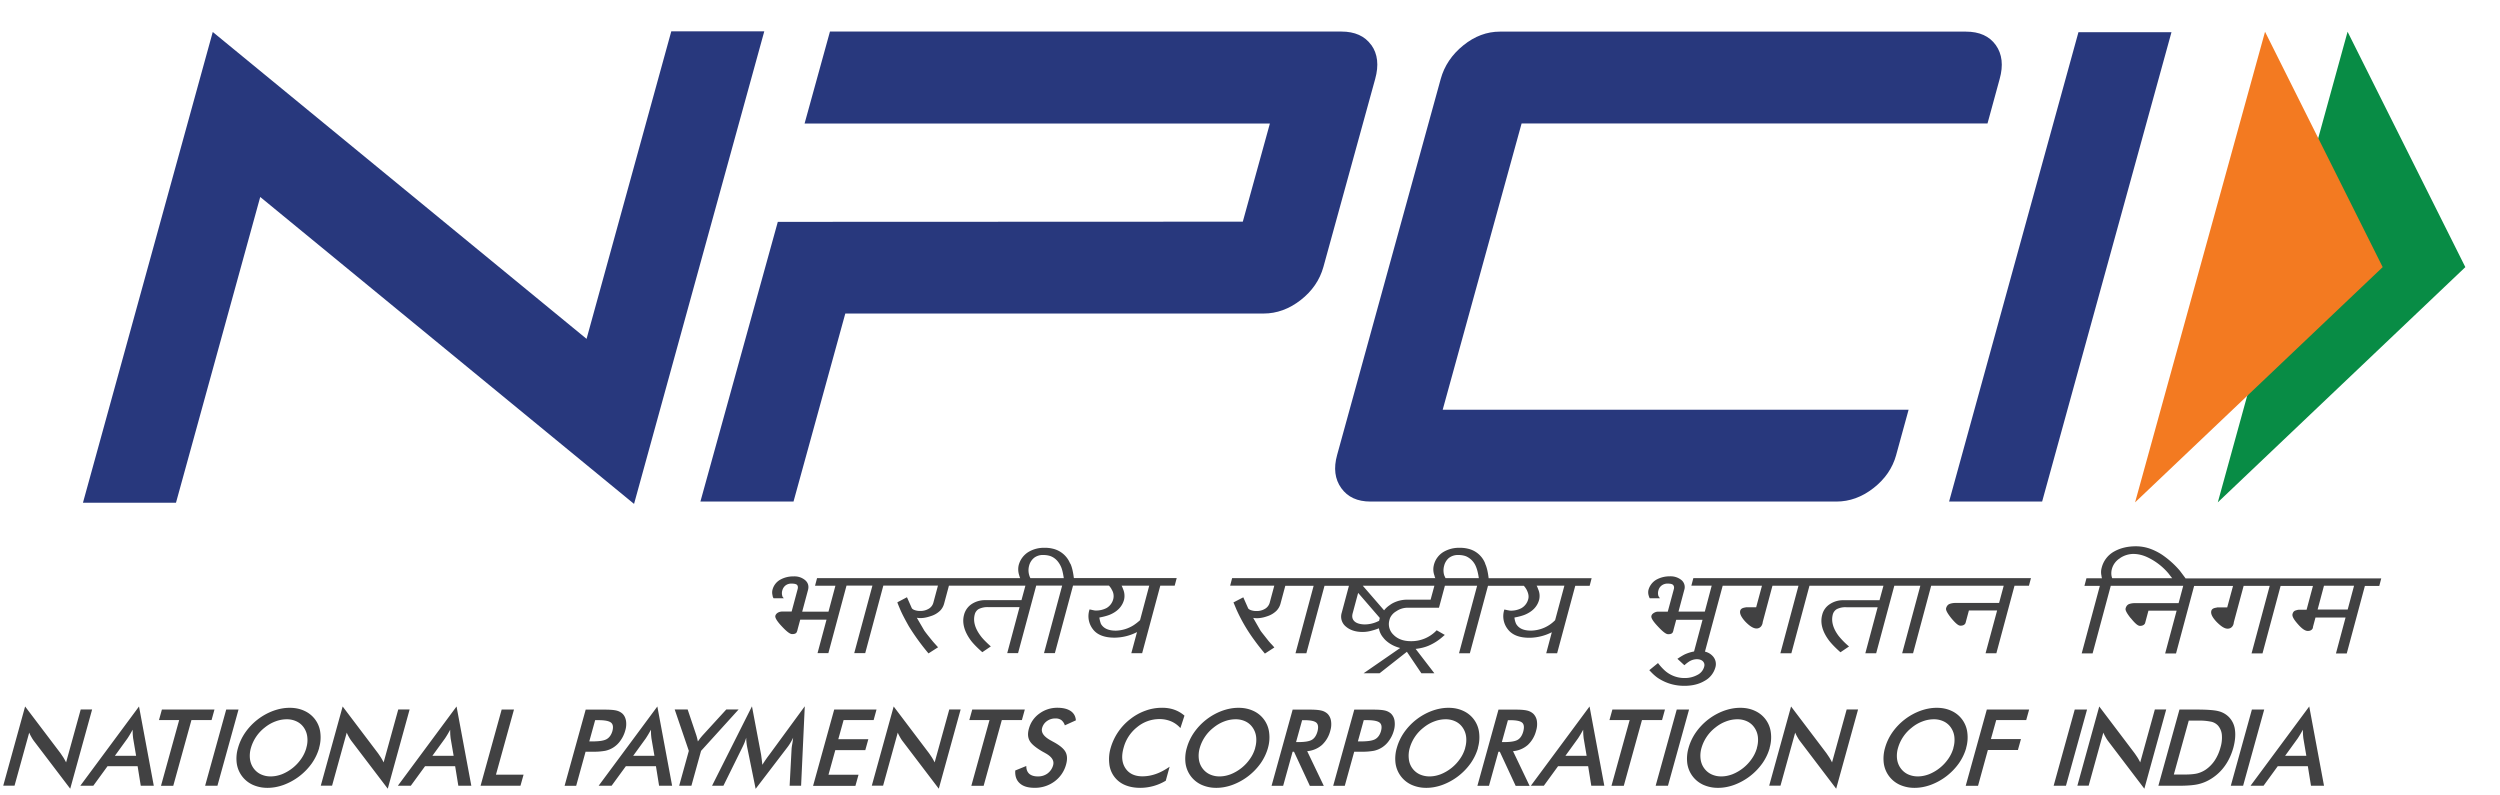 <svg width="66" height="21" viewBox="0 0 66 21" fill="none" xmlns="http://www.w3.org/2000/svg">
    <g clip-path="url(#262bjzbt1a)">
        <path d="M50.06 12.01c-.096.348-.297.64-.602.877-.304.237-.631.354-.975.354H36.18c-.344 0-.6-.117-.77-.354-.17-.236-.207-.529-.11-.876l2.735-9.926c.096-.348.295-.644.596-.887.3-.243.623-.363.967-.363H51.9c.357 0 .62.119.789.355.168.237.203.536.102.895L52.47 3.26h-12.3l-2.083 7.557h12.3l-.328 1.194.002-.001zM53.912 13.241h-2.456L54.871.85h2.456l-3.415 12.392zM20.177.827h-2.455l-2.237 8.119L5.617.844 2.19 13.272h2.456L6.87 5.2l9.869 8.103L20.177.827zM36.201 1.188c-.17-.236-.432-.355-.789-.355H21.911l-.67 2.428h12.284l-.715 2.591-12.276.005-2.043 7.383h2.458l1.367-4.963h11.045c.344 0 .67-.118.975-.354.304-.237.506-.53.602-.877l1.367-4.963c.1-.36.066-.66-.102-.895H36.2z" fill="#28387D"/>
        <path d="m61.976.838 3.109 6.214-6.535 6.21L61.976.838z" fill="#088C45"/>
        <path d="m59.797.838 3.106 6.214-6.537 6.21L59.797.838z" fill="#F37A21"/>
        <path d="m57.696 15.264-.15-.2a2.378 2.378 0 0 0-.466-.418 1.51 1.51 0 0 0-.336-.166 1.129 1.129 0 0 0-.357-.058c-.223 0-.418.048-.583.143a.677.677 0 0 0-.32.425.426.426 0 0 0-.005.21v.007c.003.016.006.036.013.06h-.41l-.053.2h.407l-.479 1.782h.288l.479-1.783h1.913l-.122.457h-1.168a.459.459 0 0 0-.13.021c-.05.016-.085.056-.1.116-.009.029-.004.085.124.248l.018.019c.11.135.182.196.237.196.08 0 .115-.034.133-.067l.09-.335h.744l-.303 1.13h.287l.478-1.783h1.027l-.154.568h-.263a.403.403 0 0 1-.046.01c-.064.012-.1.04-.11.081-.021.076.025.17.14.292.122.123.212.178.29.178.064 0 .114-.03.144-.09a.233.233 0 0 0 .02-.08l.259-.96h.688l-.479 1.783h.289l.478-1.782h.854l-.168.629H60.7a.247.247 0 0 0-.084.016c-.048.01-.079.042-.093.096-.016.057.027.139.139.266.106.122.192.182.264.182.056 0 .096-.018.12-.053a.08.08 0 0 0 .016-.052l.067-.25h.794l-.254.95h.285l.479-1.783h.38l.052-.2h-5.17v-.005zm4.451.199-.168.629h-.794l.168-.629h.794zm-6.178-.729a.634.634 0 0 1 .349-.11c.12 0 .24.027.36.081a1.635 1.635 0 0 1 .57.434l.029.038c.022.029.046.06.07.088h-1.585a.363.363 0 0 1-.014-.045c0-.005-.003-.011-.003-.013a.429.429 0 0 1 .008-.182.482.482 0 0 1 .218-.29h-.002zM44.651 15.461h.538l-.182.686h-.695l.152-.57a.242.242 0 0 0-.072-.262.455.455 0 0 0-.31-.1.72.72 0 0 0-.355.089.45.45 0 0 0-.208.272.294.294 0 0 0 .005.143l.003.01c.004.014.01.033.02.053l.006.012h.269l-.026-.037a.113.113 0 0 1-.014-.024.252.252 0 0 1 0-.146.234.234 0 0 1 .088-.132.255.255 0 0 1 .155-.048c.077 0 .127.012.148.04.022.026.028.063.016.108l-.16.593h-.268a.209.209 0 0 0-.09.028c-.043.024-.065.05-.073.082-.01.034 0 .1.171.281.17.184.236.204.27.204.042 0 .094-.004.12-.046a.258.258 0 0 0 .023-.076l.07-.259h.695l-.224.837a1.035 1.035 0 0 0-.256.082 1.824 1.824 0 0 0-.158.095l-.026.016.184.17.016-.013a.872.872 0 0 1 .093-.073.394.394 0 0 1 .216-.073c.075 0 .131.02.167.058.036.04.048.087.03.145a.34.34 0 0 1-.182.214.69.69 0 0 1-.33.08.778.778 0 0 1-.519-.191 1.367 1.367 0 0 1-.173-.187l-.014-.017-.23.188.017.017c.085.092.161.158.232.203.206.129.427.193.679.193.205 0 .384-.043.53-.13a.58.58 0 0 0 .285-.35.307.307 0 0 0-.076-.313.399.399 0 0 0-.197-.11l.468-1.74h1.037l-.153.568h-.26l-.022.005c-.011.001-.018.003-.027.005-.04.008-.096.025-.112.081-.02.075.025.17.137.292.117.12.213.178.293.178a.153.153 0 0 0 .141-.088.202.202 0 0 0 .023-.082l.257-.959h.687l-.478 1.783h.29l.478-1.783h1.953l-.104.383h-.95a.62.62 0 0 0-.356.1.465.465 0 0 0-.207.286c-.057.214.003.444.186.685.064.082.162.184.283.291l.013.012.226-.153-.023-.02a2.014 2.014 0 0 1-.25-.257c-.15-.2-.201-.39-.156-.564a.236.236 0 0 1 .105-.144.505.505 0 0 1 .252-.051h.828l-.325 1.215h.286l.479-1.783h.687l-.48 1.783h.288l.478-1.783h1.915l-.122.455h-1.17a.438.438 0 0 0-.128.023c-.05.016-.085.056-.101.117-.008.03 0 .092.14.266.116.138.185.194.24.194.064 0 .108-.02.132-.067l.09-.335h.745l-.305 1.13h.285l.479-1.783h.381l.053-.2h-8.913l-.053.2v-.002zM39.21 14.879a.637.637 0 0 0-.455-.393.86.86 0 0 0-.22-.024.8.8 0 0 0-.437.115.557.557 0 0 0-.246.349.46.46 0 0 0 .016.264c.005.02.01.043.024.072h-5.364l-.052.2h1.165l-.12.447a.274.274 0 0 1-.117.159.42.42 0 0 1-.237.063.414.414 0 0 1-.152-.026c-.054-.023-.064-.044-.067-.053l-.125-.283-.26.135.012.026.069.165a4.38 4.38 0 0 0 .479.816c.076.106.16.212.257.328l.013.016.25-.162-.018-.021c-.027-.03-.051-.058-.074-.08l-.057-.065-.108-.137c-.043-.055-.081-.101-.108-.14l-.194-.338c.114.021.242.004.38-.046a.608.608 0 0 0 .235-.142.43.43 0 0 0 .105-.183l.128-.476h.748l-.479 1.782h.287l.479-1.782h.645l-.19.71a.338.338 0 0 0 .11.367c.11.095.26.142.445.142a.9.9 0 0 0 .251-.039c.055-.014.112-.033.175-.058a.5.5 0 0 0 .118.25.6.6 0 0 0 .051.058l.005.005c.108.101.239.17.388.207l-.967.668h.422l.722-.568.383.568h.343l-.495-.644c.128-.014.239-.042.336-.082.143-.06.277-.146.41-.267l.024-.02-.215-.123-.012.013a.916.916 0 0 1-.67.275c-.195 0-.35-.058-.459-.17a.386.386 0 0 1-.118-.329c.004-.027.008-.048.014-.067a.344.344 0 0 1 .018-.053.395.395 0 0 1 .16-.17.525.525 0 0 1 .302-.094h.826l.156-.58h.851l-.478 1.783h.286l.479-1.782h.946a.514.514 0 0 1 .075.106c.048.096.061.174.042.244a.382.382 0 0 1-.18.24.586.586 0 0 1-.29.066.314.314 0 0 1-.063-.01c-.015-.001-.027-.005-.04-.008l-.04-.008-.02-.003-.004.02a.554.554 0 0 0 .097.5c.113.15.303.225.569.225h.013a1.329 1.329 0 0 0 .58-.146l-.148.556h.288l.479-1.782h.38l.052-.2H39.3c-.02-.172-.051-.3-.093-.384l.003-.002zm1.399.684a.522.522 0 0 0-.042-.102h.733l-.245.912a.911.911 0 0 1-.628.275h-.014c-.192 0-.32-.059-.389-.181a.532.532 0 0 1-.043-.164c.114-.021.205-.047.272-.073.205-.085.333-.218.381-.399a.433.433 0 0 0-.024-.27l-.001.002zm-2.355-.835a.387.387 0 0 1 .248-.076c.072 0 .137.011.197.032a.5.5 0 0 1 .269.282c.028.067.054.166.073.296h-.88l-.03-.065-.004-.01a.454.454 0 0 1-.002-.25.396.396 0 0 1 .129-.21zm-1.829 1.586v.005l-.003.014c-.005.02-.01.039-.013.057-.02.01-.046.02-.072.032a.818.818 0 0 1-.31.063h-.007c-.117-.004-.205-.03-.26-.08-.058-.054-.074-.123-.05-.213l.145-.54.572.662h-.002zm1.443-.851-.1.368h-.613a.826.826 0 0 0-.39.095.632.632 0 0 0-.077.05.611.611 0 0 0-.148.137l-.563-.65h1.89zM28.252 14.879a.65.65 0 0 0-.456-.393.831.831 0 0 0-.218-.024.79.79 0 0 0-.435.115.583.583 0 0 0-.251.349.498.498 0 0 0 .016.265c.004.023.014.045.025.072H21.57l-.053.2h.538l-.183.685h-.694l.153-.57c.028-.104.004-.192-.073-.26a.437.437 0 0 0-.308-.101.701.701 0 0 0-.354.088.426.426 0 0 0-.204.272.292.292 0 0 0 .003.139c0 .019.008.043.02.067l.007.011h.269l-.027-.037c-.01-.01-.011-.016-.011-.024a.253.253 0 0 1 0-.146.249.249 0 0 1 .086-.132.248.248 0 0 1 .154-.048c.078 0 .13.012.152.038.02.026.025.061.013.107l-.159.593h-.264a.238.238 0 0 0-.095.027c-.038.023-.06.049-.07.082-.005.02-.02.08.17.282.17.183.237.204.272.204.04 0 .094-.005.118-.045a.258.258 0 0 0 .026-.077l.07-.259h.694l-.237.883h.286l.479-1.782h.684l-.48 1.782h.29l.478-1.782h1.442l-.12.447a.265.265 0 0 1-.117.16.423.423 0 0 1-.237.062.405.405 0 0 1-.15-.026c-.05-.02-.064-.042-.069-.053l-.125-.283-.254.134.006.019c.02.055.045.112.07.172.057.132.133.274.23.446a6.126 6.126 0 0 0 .504.697l.012.015.253-.162-.024-.026c-.052-.058-.096-.105-.124-.14l-.042-.051c-.074-.092-.133-.165-.174-.224l-.197-.338c.112.021.24.003.379-.047a.595.595 0 0 0 .237-.141.418.418 0 0 0 .104-.183l.128-.477h2.019l-.104.383h-.953a.64.64 0 0 0-.357.1.486.486 0 0 0-.206.286c-.058.214.005.444.185.686.066.085.165.185.284.29l.013.012.225-.153-.022-.019c-.11-.1-.197-.188-.248-.259-.15-.2-.202-.39-.155-.565a.23.23 0 0 1 .104-.143.522.522 0 0 1 .25-.051h.829l-.325 1.214h.286l.479-1.782h.685l-.479 1.782h.287l.479-1.782h.948c.04.045.062.077.075.108a.32.32 0 0 1 .04.244.378.378 0 0 1-.178.24.599.599 0 0 1-.29.066.262.262 0 0 1-.064-.01.236.236 0 0 1-.037-.008l-.04-.008-.019-.003-.005.02a.56.56 0 0 0 .093.5c.11.149.303.225.57.225h.013a1.321 1.321 0 0 0 .583-.147l-.15.557h.286l.479-1.783h.38l.053-.2H28.35c-.021-.17-.052-.298-.093-.384l-.004.002zm1.4.682a.716.716 0 0 0-.042-.1h.73l-.243.912a1.43 1.43 0 0 1-.172.134.918.918 0 0 1-.459.142h-.013c-.192 0-.323-.062-.389-.18a.77.77 0 0 1-.041-.166c.113-.021.208-.047.275-.074.203-.085.33-.219.378-.4a.455.455 0 0 0-.024-.271v.003zm-2.354-.833a.377.377 0 0 1 .245-.076c.074 0 .138.011.197.032.119.047.21.142.272.282.027.06.05.153.072.296h-.882a.456.456 0 0 1-.034-.325.39.39 0 0 1 .132-.21h-.002zM.085 20.744l.578-2.093.932 1.231.075.111c.024.039.05.084.075.134l.386-1.397h.301l-.578 2.092-.953-1.253a.833.833 0 0 1-.07-.108.91.91 0 0 1-.06-.12l-.387 1.4H.085v.003zM3.716 20.744l-.083-.517h-.794l-.376.517H2.12l1.55-2.093.39 2.093h-.344zm-.682-.791h.559l-.078-.46a3.758 3.758 0 0 1-.01-.101 2.981 2.981 0 0 1-.003-.128 2.813 2.813 0 0 1-.136.229l-.333.46h.001zM5.054 19.01l-.48 1.736H4.25l.48-1.736h-.533l.077-.278h1.388l-.077.278h-.53zM5.415 20.744l.557-2.012h.325l-.557 2.012h-.325zM8.427 19.742c-.04.143-.104.278-.192.406a1.593 1.593 0 0 1-.741.571c-.144.053-.288.08-.43.08a.937.937 0 0 1-.391-.08.733.733 0 0 1-.423-.568.975.975 0 0 1 .034-.407c.04-.143.104-.28.192-.407a1.567 1.567 0 0 1 .738-.571c.144-.052.288-.08.434-.08.145 0 .273.027.387.08a.719.719 0 0 1 .421.572.988.988 0 0 1-.032.406l.003-.002zm-.34 0a.698.698 0 0 0 .025-.29.533.533 0 0 0-.091-.244.474.474 0 0 0-.19-.162.592.592 0 0 0-.265-.057.84.84 0 0 0-.296.057c-.1.037-.194.091-.284.164a1.044 1.044 0 0 0-.361.534.729.729 0 0 0-.026.29c.011.09.042.172.091.242a.5.5 0 0 0 .192.164.592.592 0 0 0 .266.057c.1 0 .195-.02.295-.057a1.13 1.13 0 0 0 .51-.409.941.941 0 0 0 .135-.287v-.002zM8.468 20.744l.578-2.093.931 1.231c.026.036.05.073.076.111.024.039.05.084.075.134l.386-1.397h.3l-.577 2.092-.953-1.253a.833.833 0 0 1-.07-.108.911.911 0 0 1-.06-.12l-.387 1.4h-.3v.003zM12.1 20.744l-.084-.517h-.794l-.377.517h-.342l1.55-2.093.39 2.093H12.1zm-.683-.791h.559l-.079-.46a3.803 3.803 0 0 1-.01-.101 2.981 2.981 0 0 1-.002-.128 2.713 2.713 0 0 1-.136.229l-.334.46h.002zM12.687 20.744l.557-2.012h.325l-.476 1.72h.729l-.082.292h-1.053zM15.46 19.842l-.249.904h-.306l.557-2.012h.494c.145 0 .25.008.315.024a.367.367 0 0 1 .158.079c.05.046.082.109.097.19a.577.577 0 0 1-.02.261.821.821 0 0 1-.126.264.65.65 0 0 1-.402.269 1.65 1.65 0 0 1-.328.024h-.188l-.001-.003zm.095-.269h.084c.18 0 .307-.019.377-.06.07-.04.12-.109.15-.208.03-.108.018-.184-.034-.227-.053-.044-.165-.066-.337-.066h-.083l-.155.561h-.002zM17.4 20.744l-.083-.517h-.794l-.377.517h-.342l1.55-2.093.39 2.093H17.4zm-.682-.791h.559l-.079-.46a3.803 3.803 0 0 1-.01-.101 2.981 2.981 0 0 1-.003-.128 2.92 2.92 0 0 1-.136.229l-.333.46h.002zM17.93 20.744l.255-.921-.373-1.093h.342l.23.684.02.07.02.09c.023-.031.044-.062.066-.09.023-.028.044-.054.066-.078l.618-.676h.325l-.991 1.093-.255.921h-.323zM20.9 19.75c0-.016.007-.058.019-.128.01-.058.015-.108.02-.147a1.355 1.355 0 0 1-.17.277l-.82 1.073-.222-1.094a1.375 1.375 0 0 1-.027-.256 2.274 2.274 0 0 1-.046.134c-.02.046-.042.095-.067.144l-.489.991h-.3l1.054-2.097.24 1.27a6.428 6.428 0 0 1 .034.274 3.408 3.408 0 0 1 .19-.275l.93-1.27-.097 2.098h-.303l.053-.994h.002zM21.466 20.744l.557-2.012h1.117l-.076.278h-.793l-.14.505h.793l-.08.288h-.792l-.18.65h.793l-.082.293h-1.117v-.002zM23.015 20.744l.578-2.093.931 1.231c.026.036.05.073.076.111.024.039.05.084.075.134l.386-1.397h.3l-.577 2.092-.953-1.253a.823.823 0 0 1-.07-.108.911.911 0 0 1-.06-.12l-.387 1.4h-.3v.003zM26.448 19.01l-.48 1.736h-.325l.48-1.736h-.533l.077-.278h1.388l-.077.278h-.53zM26.8 20.342l.294-.12c0 .09.025.157.078.206.053.046.13.07.232.07.096 0 .181-.027.253-.08a.402.402 0 0 0 .146-.217c.032-.12-.035-.224-.205-.317a.791.791 0 0 0-.054-.03c-.19-.108-.311-.207-.36-.295-.05-.087-.057-.195-.021-.322a.715.715 0 0 1 .277-.399.791.791 0 0 1 .478-.153c.148 0 .264.03.348.086.083.057.13.14.137.246l-.291.132a.291.291 0 0 0-.093-.139.254.254 0 0 0-.152-.043.374.374 0 0 0-.227.069.325.325 0 0 0-.128.183c-.034.121.048.234.246.338l.035.02c.173.091.284.181.333.268.05.087.056.197.021.328a.817.817 0 0 1-.306.456.864.864 0 0 1-.531.169c-.171 0-.3-.039-.387-.118-.089-.079-.129-.191-.12-.338H26.8zM31.162 19.221a.683.683 0 0 0-.244-.177.78.78 0 0 0-.307-.06.92.92 0 0 0-.592.213 1.03 1.03 0 0 0-.357.549c-.061.217-.044.395.05.537.095.141.244.212.447.212.119 0 .237-.02.358-.063.118-.041.238-.106.361-.191l-.102.37a1.31 1.31 0 0 1-.674.188c-.154 0-.288-.026-.404-.075a.678.678 0 0 1-.413-.564 1.05 1.05 0 0 1 .037-.416 1.479 1.479 0 0 1 .515-.758c.127-.1.262-.174.406-.225.142-.052.288-.076.438-.076.119 0 .226.018.322.052a.835.835 0 0 1 .267.156l-.108.33v-.002zM33.475 19.742c-.04.143-.104.278-.192.406a1.592 1.592 0 0 1-.741.571c-.144.053-.288.08-.43.08a.937.937 0 0 1-.391-.08.732.732 0 0 1-.423-.568 1.003 1.003 0 0 1 .034-.407c.04-.143.104-.28.192-.407a1.568 1.568 0 0 1 .738-.571c.144-.052.288-.08.434-.08.146 0 .273.027.389.08a.719.719 0 0 1 .42.572.987.987 0 0 1-.031.406l.001-.002zm-.339 0a.727.727 0 0 0 .026-.29.533.533 0 0 0-.092-.244.474.474 0 0 0-.188-.162.592.592 0 0 0-.266-.057.84.84 0 0 0-.297.057c-.099.037-.193.091-.283.164a1.045 1.045 0 0 0-.362.534.73.73 0 0 0-.025.29c.01.09.041.172.091.242a.5.5 0 0 0 .192.164.592.592 0 0 0 .266.057c.1 0 .195-.02.294-.057a1.13 1.13 0 0 0 .51-.409.942.942 0 0 0 .136-.287l-.002-.002zM34.125 19.845l-.25.901h-.306l.557-2.012h.455c.133 0 .234.008.303.025a.36.36 0 0 1 .165.087.337.337 0 0 1 .09.188.58.58 0 0 1-.018.253.774.774 0 0 1-.221.38.681.681 0 0 1-.39.164l.438.915h-.368l-.418-.9h-.037zm.091-.254h.06c.172 0 .292-.02.36-.061.067-.04.115-.113.144-.214.03-.111.022-.19-.026-.235-.048-.045-.154-.068-.319-.068h-.059l-.16.578zM35.752 19.842l-.25.904h-.306l.557-2.012h.493c.146 0 .252.008.316.024a.367.367 0 0 1 .158.079.33.33 0 0 1 .096.19.6.6 0 0 1-.019.261.82.82 0 0 1-.126.264.65.65 0 0 1-.402.269 1.65 1.65 0 0 1-.328.024h-.188l-.001-.003zm.094-.269h.084c.18 0 .307-.019.377-.06.07-.04.12-.109.15-.208.03-.108.018-.184-.034-.227-.053-.044-.165-.066-.337-.066h-.083l-.155.561h-.002zM39.02 19.742c-.04.143-.105.278-.193.406a1.593 1.593 0 0 1-.741.571c-.144.053-.288.08-.43.08a.938.938 0 0 1-.391-.08.733.733 0 0 1-.423-.568 1.001 1.001 0 0 1 .034-.407c.04-.143.104-.28.192-.407a1.565 1.565 0 0 1 .738-.571c.144-.052.288-.08.434-.08.145 0 .273.027.387.08a.719.719 0 0 1 .421.572.989.989 0 0 1-.032.406l.003-.002zm-.34 0a.728.728 0 0 0 .026-.29.532.532 0 0 0-.092-.244.474.474 0 0 0-.189-.162.592.592 0 0 0-.265-.057.84.84 0 0 0-.296.057c-.1.037-.194.091-.284.164a1.044 1.044 0 0 0-.362.534.73.73 0 0 0-.025.29.501.501 0 0 0 .283.407.614.614 0 0 0 .266.056c.1 0 .195-.02.294-.057a1.13 1.13 0 0 0 .51-.409.942.942 0 0 0 .136-.287l-.002-.002zM39.559 19.845l-.25.901h-.306l.557-2.012h.455c.133 0 .233.008.302.025a.36.36 0 0 1 .165.087.337.337 0 0 1 .092.188.58.58 0 0 1-.02.253.774.774 0 0 1-.22.38.68.68 0 0 1-.39.164l.437.915h-.368l-.418-.9h-.036zm.09-.254h.06c.173 0 .293-.02.36-.061.067-.04.115-.113.144-.214.03-.111.023-.19-.025-.235-.048-.045-.154-.068-.319-.068h-.06l-.16.578zM42.01 20.744l-.083-.517h-.794l-.376.517h-.343l1.55-2.093.39 2.093h-.344zm-.682-.791h.559l-.078-.46a3.803 3.803 0 0 1-.01-.101 2.981 2.981 0 0 1-.003-.128 2.813 2.813 0 0 1-.136.229l-.333.46h.001zM43.348 19.01l-.48 1.736h-.325l.48-1.736h-.533l.077-.278h1.388l-.077.278h-.53zM43.709 20.744l.557-2.012h.325l-.557 2.012h-.325zM46.721 19.742c-.04.143-.103.278-.192.406a1.592 1.592 0 0 1-.741.571c-.144.053-.288.08-.43.08a.937.937 0 0 1-.391-.08.732.732 0 0 1-.423-.568 1.003 1.003 0 0 1 .034-.407c.04-.143.104-.28.192-.407a1.57 1.57 0 0 1 .738-.571c.144-.052.288-.08.434-.08.146 0 .274.027.387.08a.719.719 0 0 1 .421.572.987.987 0 0 1-.032.406l.003-.002zm-.339 0a.727.727 0 0 0 .026-.29.534.534 0 0 0-.092-.244.474.474 0 0 0-.188-.162.592.592 0 0 0-.266-.057.84.84 0 0 0-.296.057c-.1.037-.194.091-.284.164a1.045 1.045 0 0 0-.362.534.73.73 0 0 0-.025.29c.011.09.041.172.091.242a.5.5 0 0 0 .192.164.592.592 0 0 0 .266.057c.1 0 .195-.02.294-.057a1.13 1.13 0 0 0 .51-.409.942.942 0 0 0 .136-.287l-.002-.002zM46.706 20.744l.578-2.093.932 1.231.075.111c.024.039.05.084.075.134l.386-1.397h.301l-.578 2.092-.952-1.253a.823.823 0 0 1-.07-.108.911.911 0 0 1-.06-.12l-.388 1.4h-.299v.003zM51.909 19.742c-.04.143-.104.278-.192.406a1.592 1.592 0 0 1-.741.571c-.144.053-.289.08-.431.08a.937.937 0 0 1-.39-.08.732.732 0 0 1-.423-.568 1.003 1.003 0 0 1 .033-.407c.04-.143.104-.28.192-.407a1.57 1.57 0 0 1 .739-.571c.144-.052.288-.08.433-.08.146 0 .274.027.388.08a.719.719 0 0 1 .42.572.987.987 0 0 1-.031.406l.003-.002zm-.34 0a.727.727 0 0 0 .026-.29.533.533 0 0 0-.091-.244.474.474 0 0 0-.189-.162.592.592 0 0 0-.266-.057.84.84 0 0 0-.296.057c-.1.037-.194.091-.283.164a1.045 1.045 0 0 0-.362.534.73.73 0 0 0-.026.29c.011.09.042.172.092.242a.5.5 0 0 0 .192.164.614.614 0 0 0 .266.057c.099 0 .195-.02.294-.057a1.13 1.13 0 0 0 .51-.409.942.942 0 0 0 .135-.287l-.001-.002zM51.895 20.744l.557-2.012h1.117l-.077.278H52.7l-.14.502h.793l-.08.288h-.793l-.26.946h-.325v-.002zM54.216 20.744l.557-2.012h.325l-.557 2.012h-.325zM54.842 20.744l.578-2.093.931 1.231c.026.036.05.073.076.111.024.039.05.084.075.134l.386-1.397h.3l-.577 2.092-.953-1.253a.833.833 0 0 1-.07-.108.9.9 0 0 1-.06-.12l-.387 1.4h-.3v.003zM56.981 20.744l.557-2.012h.439c.285 0 .482.014.59.043a.584.584 0 0 1 .266.145.58.58 0 0 1 .169.343c.02.14.006.299-.042.478-.05.178-.123.337-.221.474a1.252 1.252 0 0 1-.359.341 1.11 1.11 0 0 1-.34.145c-.12.029-.297.043-.534.043h-.526.001zm.407-.296h.273c.151 0 .266-.01.348-.03a.725.725 0 0 0 .224-.101.899.899 0 0 0 .237-.243c.064-.097.115-.21.15-.338a.905.905 0 0 0 .037-.338.434.434 0 0 0-.102-.243.351.351 0 0 0-.175-.101 1.564 1.564 0 0 0-.361-.03h-.236l-.394 1.424h-.001zM58.893 20.744l.557-2.012h.325l-.557 2.012h-.325zM61.01 20.744l-.083-.517h-.794l-.376.517h-.343l1.55-2.093.39 2.093h-.344zm-.682-.791h.559l-.078-.46a3.803 3.803 0 0 1-.01-.101 2.981 2.981 0 0 1-.003-.128 2.813 2.813 0 0 1-.136.229l-.333.46h.001z" fill="#414142"/>
    </g>
    <defs>
        <clipPath id="262bjzbt1a">
            <path fill="#fff" transform="translate(.085 .827)" d="M0 0h65v20H0z"/>
        </clipPath>
    </defs>
</svg>
